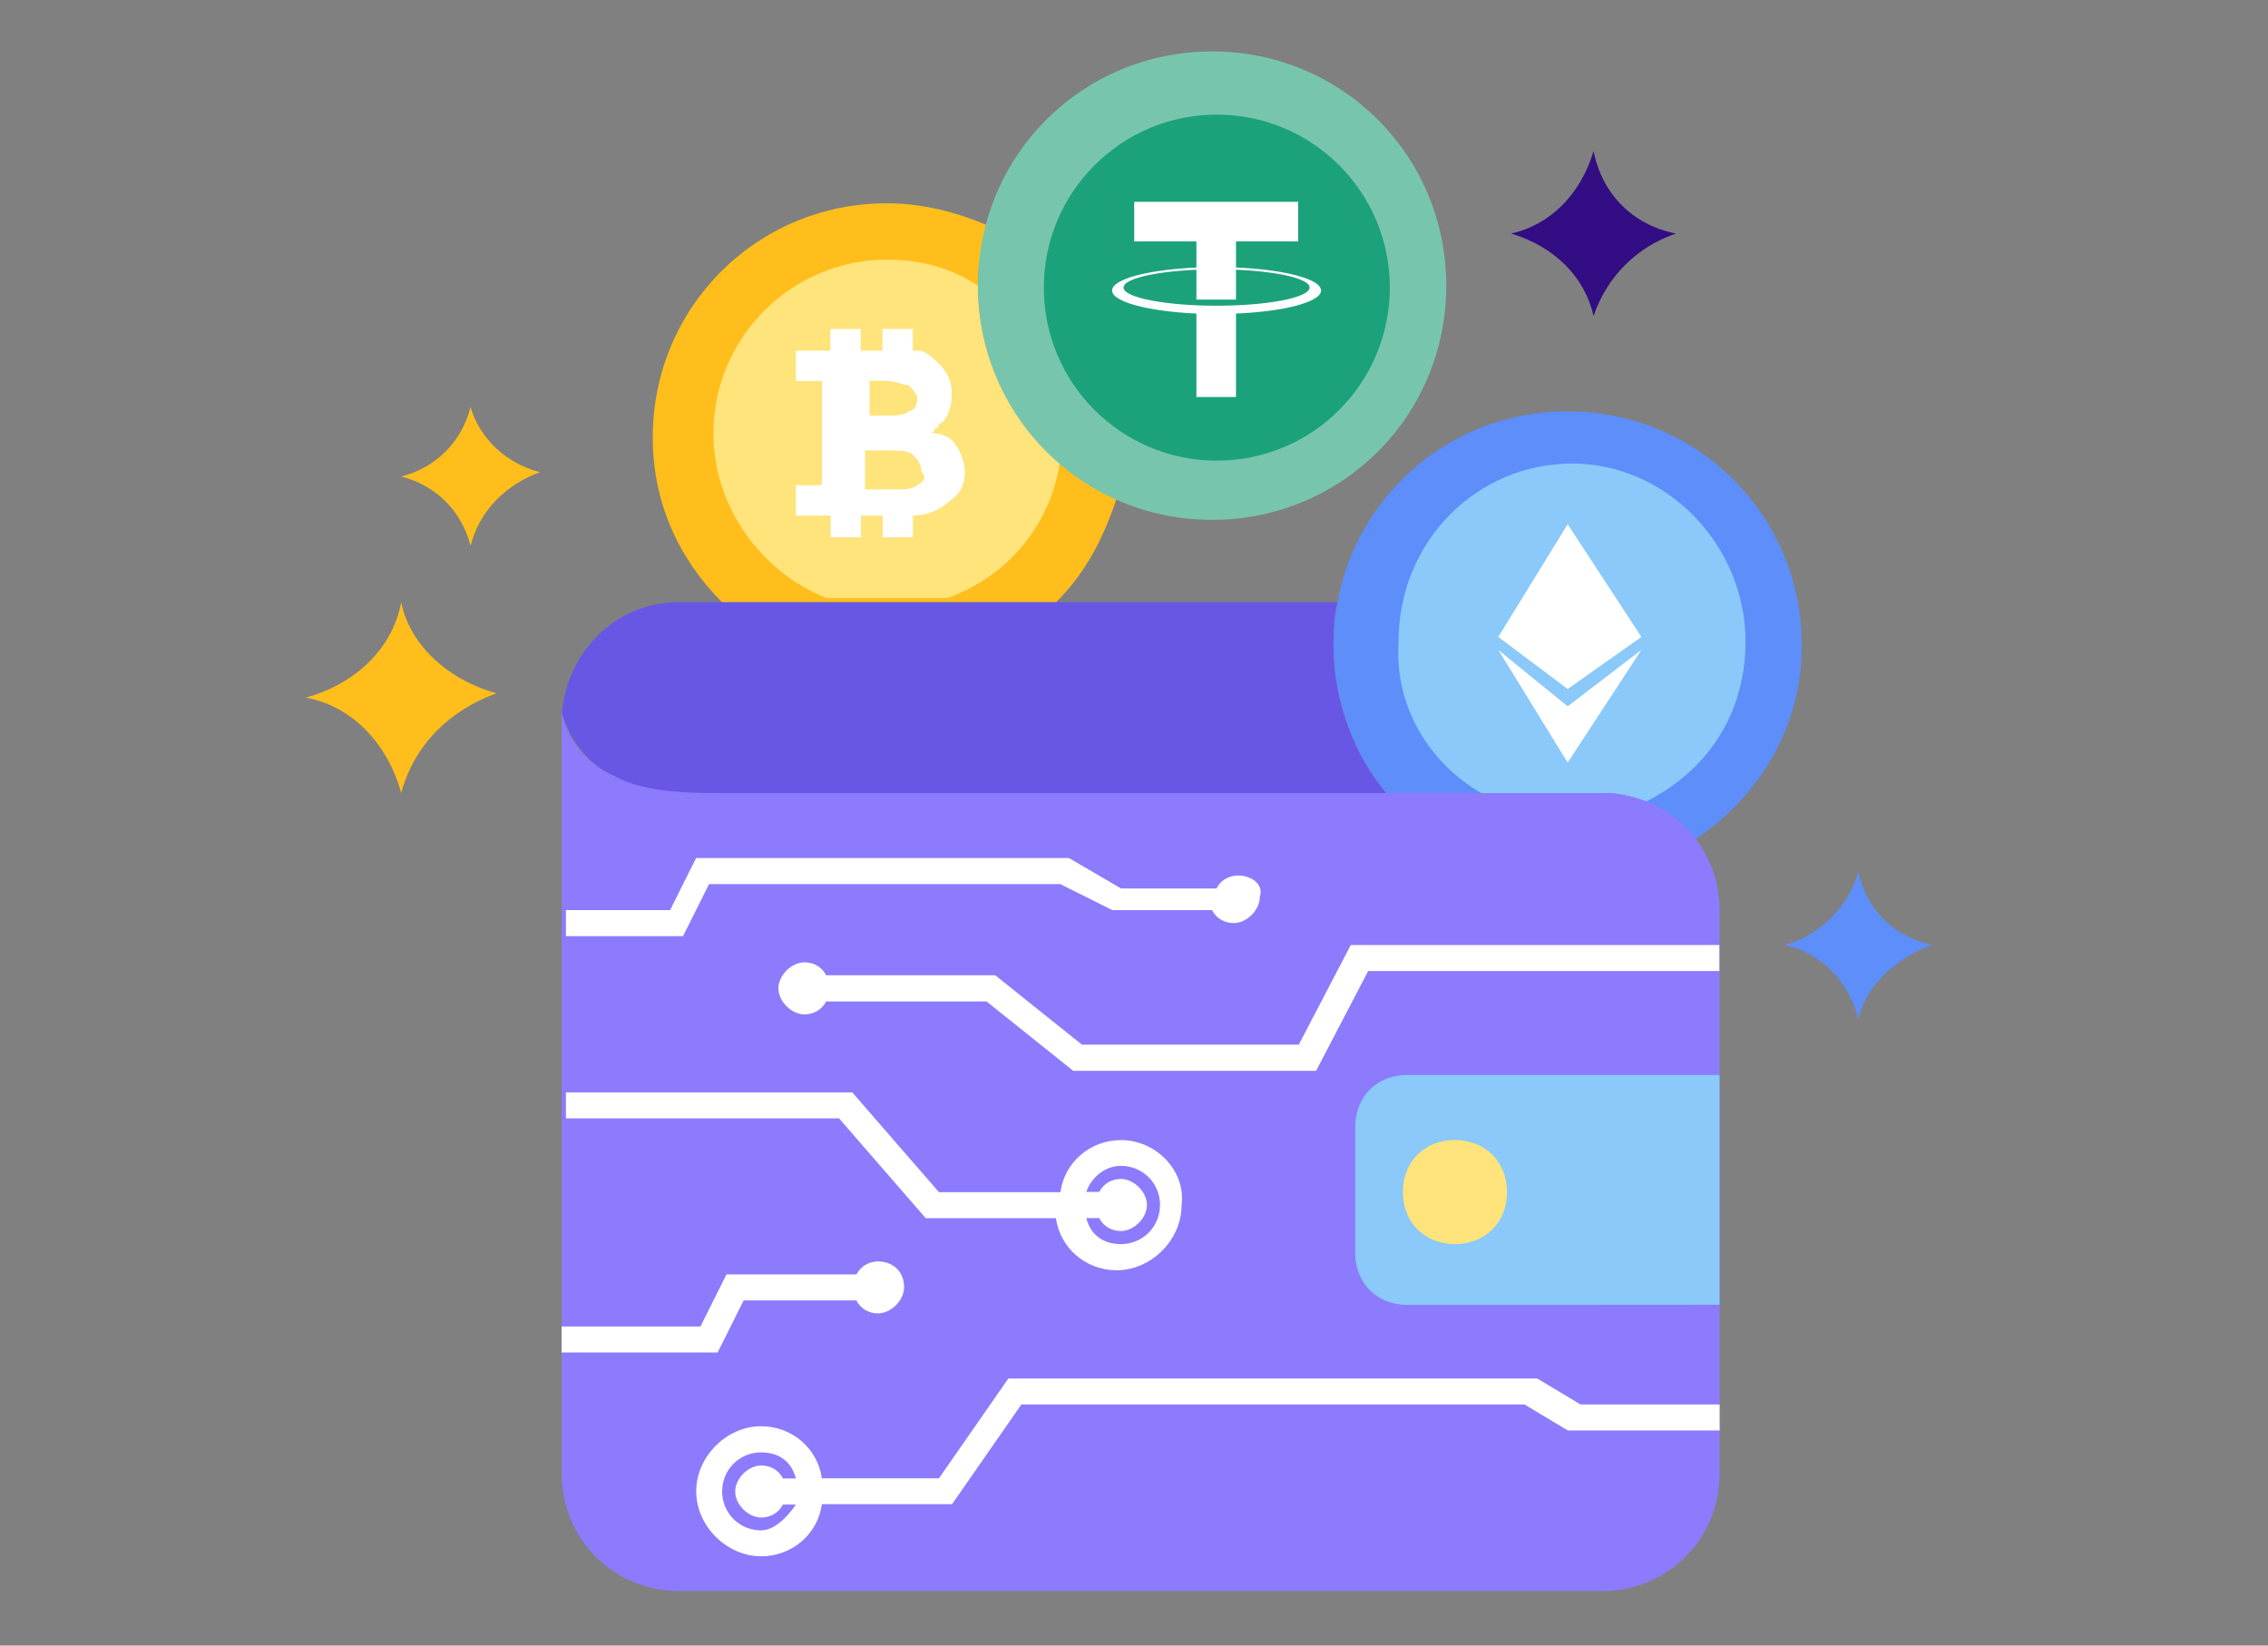 <?xml version="1.0" encoding="utf-8"?>
<!-- Generator: Adobe Illustrator 25.0.1, SVG Export Plug-In . SVG Version: 6.00 Build 0)  -->
<svg version="1.1" id="图层_1" xmlns="http://www.w3.org/2000/svg" xmlns:xlink="http://www.w3.org/1999/xlink" x="0px" y="0px"
	 viewBox="0 0 1821 1321" style="enable-background:new 0 0 1821 1321;" xml:space="preserve">
<rect x="0" y="0" width="1821" height="1321" fill="#808080" stroke="none"/>
<style type="text/css">
	.st0{fill:#FFBE1B;}
	.st1{fill:#FFE37B;}
	.st2{fill:#FFFFFF;}
	.st3{fill:#5D8EF9;}
	.st4{fill:#330D84;}
	.st5{fill:#6857E5;}
	.st6{fill:#8AC9F9;}
	.st7{fill:#8C7BFD;}
	.st8{fill:#78C5AD;}
	.st9{fill:#1BA27A;}
</style>
<desc>Created with Sketch.</desc>
<path class="st0" d="M785.2,229.3c0-17.4,3.5-34.8,7-48.7c-24.4-10.4-52.2-17.4-80.1-17.4c-104.5,0-188,83.6-188,188
	c0,52.2,20.9,97.5,55.7,132.3h268.1c24.4-24.4,38.3-52.2,48.7-83.6C830.4,368.5,785.2,302.4,785.2,229.3z"/>
<path class="st1" d="M785.2,229.3c-20.9-13.9-45.3-20.9-73.1-20.9c-76.6,0-139.3,62.7-139.3,139.3c0,59.2,38.3,111.4,90.5,132.3
	h97.5c48.7-17.4,83.6-59.2,90.5-111.4C809.6,337.2,785.2,285,785.2,229.3z"/>
<path class="st2" d="M774.7,379c0-7-3.5-17.4-7-20.9c-3.5-7-10.4-10.4-20.9-10.4c3.5,0,3.5-3.5,3.5-3.5s3.5,0,3.5-3.5
	c7-3.5,10.4-13.9,10.4-24.4c0-10.4-3.5-17.4-10.4-24.4c-3.5-3.5-7-7-13.9-10.4c-3.5,0-3.5,0-7,0v-17.4h-24.4v17.4h-17.4v-17.4h-24.4
	v17.4h-7H639v24.4h20.9v83.6H639v24.4h20.9h7v17.4h24.4v-17.4h17.4v17.4H733v-17.4c13.9,0,24.4-7,27.9-10.4
	C771.3,396.4,774.7,389.4,774.7,379z M729.5,309.3c3.5,3.5,7,7,7,10.4c0,7-3.5,10.4-7,10.4c-3.5,3.5-10.4,3.5-17.4,3.5h-13.9v-27.9
	h13.9C719,305.9,726,309.3,729.5,309.3z M736.4,389.4c-3.5,3.5-10.4,3.5-20.9,3.5h-20.9v-31.3h17.4c10.4,0,17.4,0,20.9,3.5
	c3.5,3.5,7,7,7,13.9C743.4,382.5,743.4,385.9,736.4,389.4z"/>
<path class="st0" d="M398.7,556.5h7H398.7c-38.3,13.9-66.2,41.8-76.6,80.1v7v-7c-10.4-38.3-38.3-69.6-76.6-76.6h-7h7
	c38.3-10.4,69.6-38.3,76.6-76.6v-7v7C329.1,518.2,360.4,546.1,398.7,556.5L398.7,556.5z"/>
<path class="st0" d="M433.5,379h3.5H433.5c-27.9,10.4-48.7,31.3-55.7,59.2v3.5v-3.5c-7-27.9-27.9-48.7-55.7-55.7h-3.5h3.5
	c27.9-7,48.7-27.9,55.7-55.7v-3.5v3.5C384.8,351.1,405.7,372,433.5,379L433.5,379z"/>
<path class="st3" d="M1551.2,758.5h3.5H1551.2c-27.9,10.4-52.2,31.3-59.2,59.2v3.5v-3.5c-7-27.9-27.9-52.2-59.2-59.2h-3.5h3.5
	c27.9-7,52.2-31.3,59.2-59.2v-3.5v3.5C1498.9,730.6,1519.8,751.5,1551.2,758.5L1551.2,758.5z"/>
<path class="st4" d="M1345.7,187.5h7H1345.7c-31.3,10.4-55.7,34.8-66.2,66.2v7v-7c-7-31.3-31.3-55.7-66.2-66.2h-7h7
	c31.3-7,55.7-31.3,66.2-66.2v-7v7C1286.5,156.1,1310.9,180.5,1345.7,187.5L1345.7,187.5z"/>
<path class="st5" d="M496.2,626.2c24.4,13.9,62.7,13.9,83.6,13.9h536.2c-27.9-31.3-45.3-76.6-45.3-121.9c0-10.4,0-24.4,3.5-34.8H545
	c-52.2,0-90.5,41.8-94,90.5C454.4,577.4,457.9,605.3,496.2,626.2z"/>
<path class="st3" d="M1258.7,330.2c-104.5,0-188,83.6-188,188c0,45.3,17.4,90.5,45.3,121.9h170.6c31.3,0,55.7,13.9,73.1,34.8
	c52.2-34.8,87-90.5,87-156.7C1446.7,413.8,1363.1,330.2,1258.7,330.2z"/>
<path class="st6" d="M1189.1,636.6h101c10.4,0,20.9,3.5,31.3,7c48.7-24.4,80.1-69.6,80.1-128.8c0-76.6-62.7-142.7-139.3-142.7
	c-76.6,0-139.3,62.7-139.3,142.7C1119.4,567,1147.3,612.2,1189.1,636.6z"/>
<polygon class="st2" points="1258.7,553.1 1203,511.3 1258.7,420.8 1317.9,511.3 "/>
<polygon class="st2" points="1258.7,612.2 1203,521.7 1258.7,567 1317.9,521.7 "/>
<path class="st7" d="M1286.5,1277.2H545c-52.2,0-94-41.8-94-94V570.5c0,0,3.5,34.8,41.8,52.2c24.4,13.9,62.7,13.9,83.6,13.9h710.3
	c52.2,0,94,41.8,94,94v452.6C1380.6,1235.5,1338.8,1277.2,1286.5,1277.2L1286.5,1277.2z"/>
<path class="st6" d="M1129.9,1047.5c-24.4,0-41.8-17.4-41.8-41.8v-101c0-24.4,17.4-41.8,41.8-41.8h250.7v184.5
	C1380.6,1047.5,1129.9,1047.5,1129.9,1047.5z"/>
<path class="st1" d="M1210,956.9c0,24.4-17.4,41.8-41.8,41.8s-41.8-17.4-41.8-41.8s17.4-41.8,41.8-41.8
	C1192.5,915.2,1210,932.6,1210,956.9z"/>
<path class="st8" d="M1161.2,229.3c0,104.5-83.6,188-188,188c-104.5,0-188-83.6-188-188s83.6-188,188-188
	C1077.6,41.3,1161.2,124.8,1161.2,229.3z"/>
<path class="st2" d="M900.1,915.2c-24.4,0-45.3,17.4-48.7,41.8h-97.5l-69.6-80.1H454.4v20.9h219.3l69.6,80.1h104.5
	c3.5,24.4,24.4,41.8,48.7,41.8c27.9,0,52.2-24.4,52.2-52.2C952.3,939.5,927.9,915.2,900.1,915.2z M900.1,998.7
	c-13.9,0-24.4-7-27.9-20.9h10.4c3.5,7,10.4,10.4,17.4,10.4c10.4,0,20.9-10.4,20.9-20.9c0-10.4-10.4-20.9-20.9-20.9
	c-7,0-13.9,3.5-17.4,10.4h-10.4c3.5-10.4,13.9-20.9,27.9-20.9c17.4,0,31.3,13.9,31.3,31.3C931.4,984.8,917.5,998.7,900.1,998.7z"/>
<path class="st2" d="M1269.1,1127.5l-34.8-20.9H809.6l-55.7,80.1h-94c-3.5-24.4-24.4-41.8-48.7-41.8c-27.9,0-52.2,24.4-52.2,52.2
	c0,27.9,24.4,52.2,52.2,52.2c24.4,0,45.3-17.4,48.7-41.8h104.5l55.7-80.1h403.9l34.8,20.9h121.9v-20.9H1269.1z M611.1,1228.5
	c-17.4,0-31.3-13.9-31.3-31.3c0-17.4,13.9-31.3,31.3-31.3c13.9,0,24.4,7,27.9,20.9h-10.4c-3.5-7-10.4-10.4-17.4-10.4
	c-10.4,0-20.9,10.4-20.9,20.9c0,10.4,10.4,20.9,20.9,20.9c7,0,13.9-3.5,17.4-10.4H639C632,1218.1,621.5,1228.5,611.1,1228.5z"/>
<path class="st2" d="M705.1,1012.6c-7,0-13.9,3.5-17.4,10.4H583.3l-20.9,41.8H450.9v20.9h125.3l20.9-41.8h90.5
	c3.5,7,10.4,10.4,17.4,10.4c10.4,0,20.9-10.4,20.9-20.9C726,1019.6,715.6,1012.6,705.1,1012.6z"/>
<path class="st2" d="M994.1,702.8c-7,0-13.9,3.5-17.4,10.4h-76.6l-41.8-24.4H558.9L538,730.6h-83.6v20.9h94l20.9-41.8h282l41.8,20.9
	h80.1c3.5,7,10.4,10.4,17.4,10.4c10.4,0,20.9-10.4,20.9-20.9C1015,709.7,1004.5,702.8,994.1,702.8z"/>
<path class="st2" d="M1084.6,758.5l-41.8,80.1H868.7l-69.6-55.7H663.3c-3.5-7-10.4-10.4-17.4-10.4c-10.4,0-20.9,10.4-20.9,20.9
	c0,10.4,10.4,20.9,20.9,20.9c7,0,13.9-3.5,17.4-10.4h128.8l69.6,55.7h195l41.8-80.1h282v-20.9H1084.6z"/>
<path class="st9" d="M1115.9,230.9c0,76.7-62.2,138.9-138.9,138.9s-138.9-62.2-138.9-138.9S900.3,92,977,92
	S1115.9,154.1,1115.9,230.9"/>
<path class="st2" d="M1042.2,162H910.7v31.8h49.9v46.7h31.8v-46.7h49.9V162z"/>
<path class="st2" d="M976.8,245.4c-41.3,0-74.7-6.5-74.7-14.6c0-8.1,33.5-14.6,74.7-14.6c41.3,0,74.7,6.5,74.7,14.6
	C1051.5,238.9,1018,245.4,976.8,245.4 M1060.7,233.2c0-10.4-37.6-18.8-83.9-18.8s-83.9,8.4-83.9,18.8c0,9.1,29.1,16.8,67.7,18.5v67
	h31.8v-67C1031.2,250.1,1060.7,242.4,1060.7,233.2"/>
</svg>

